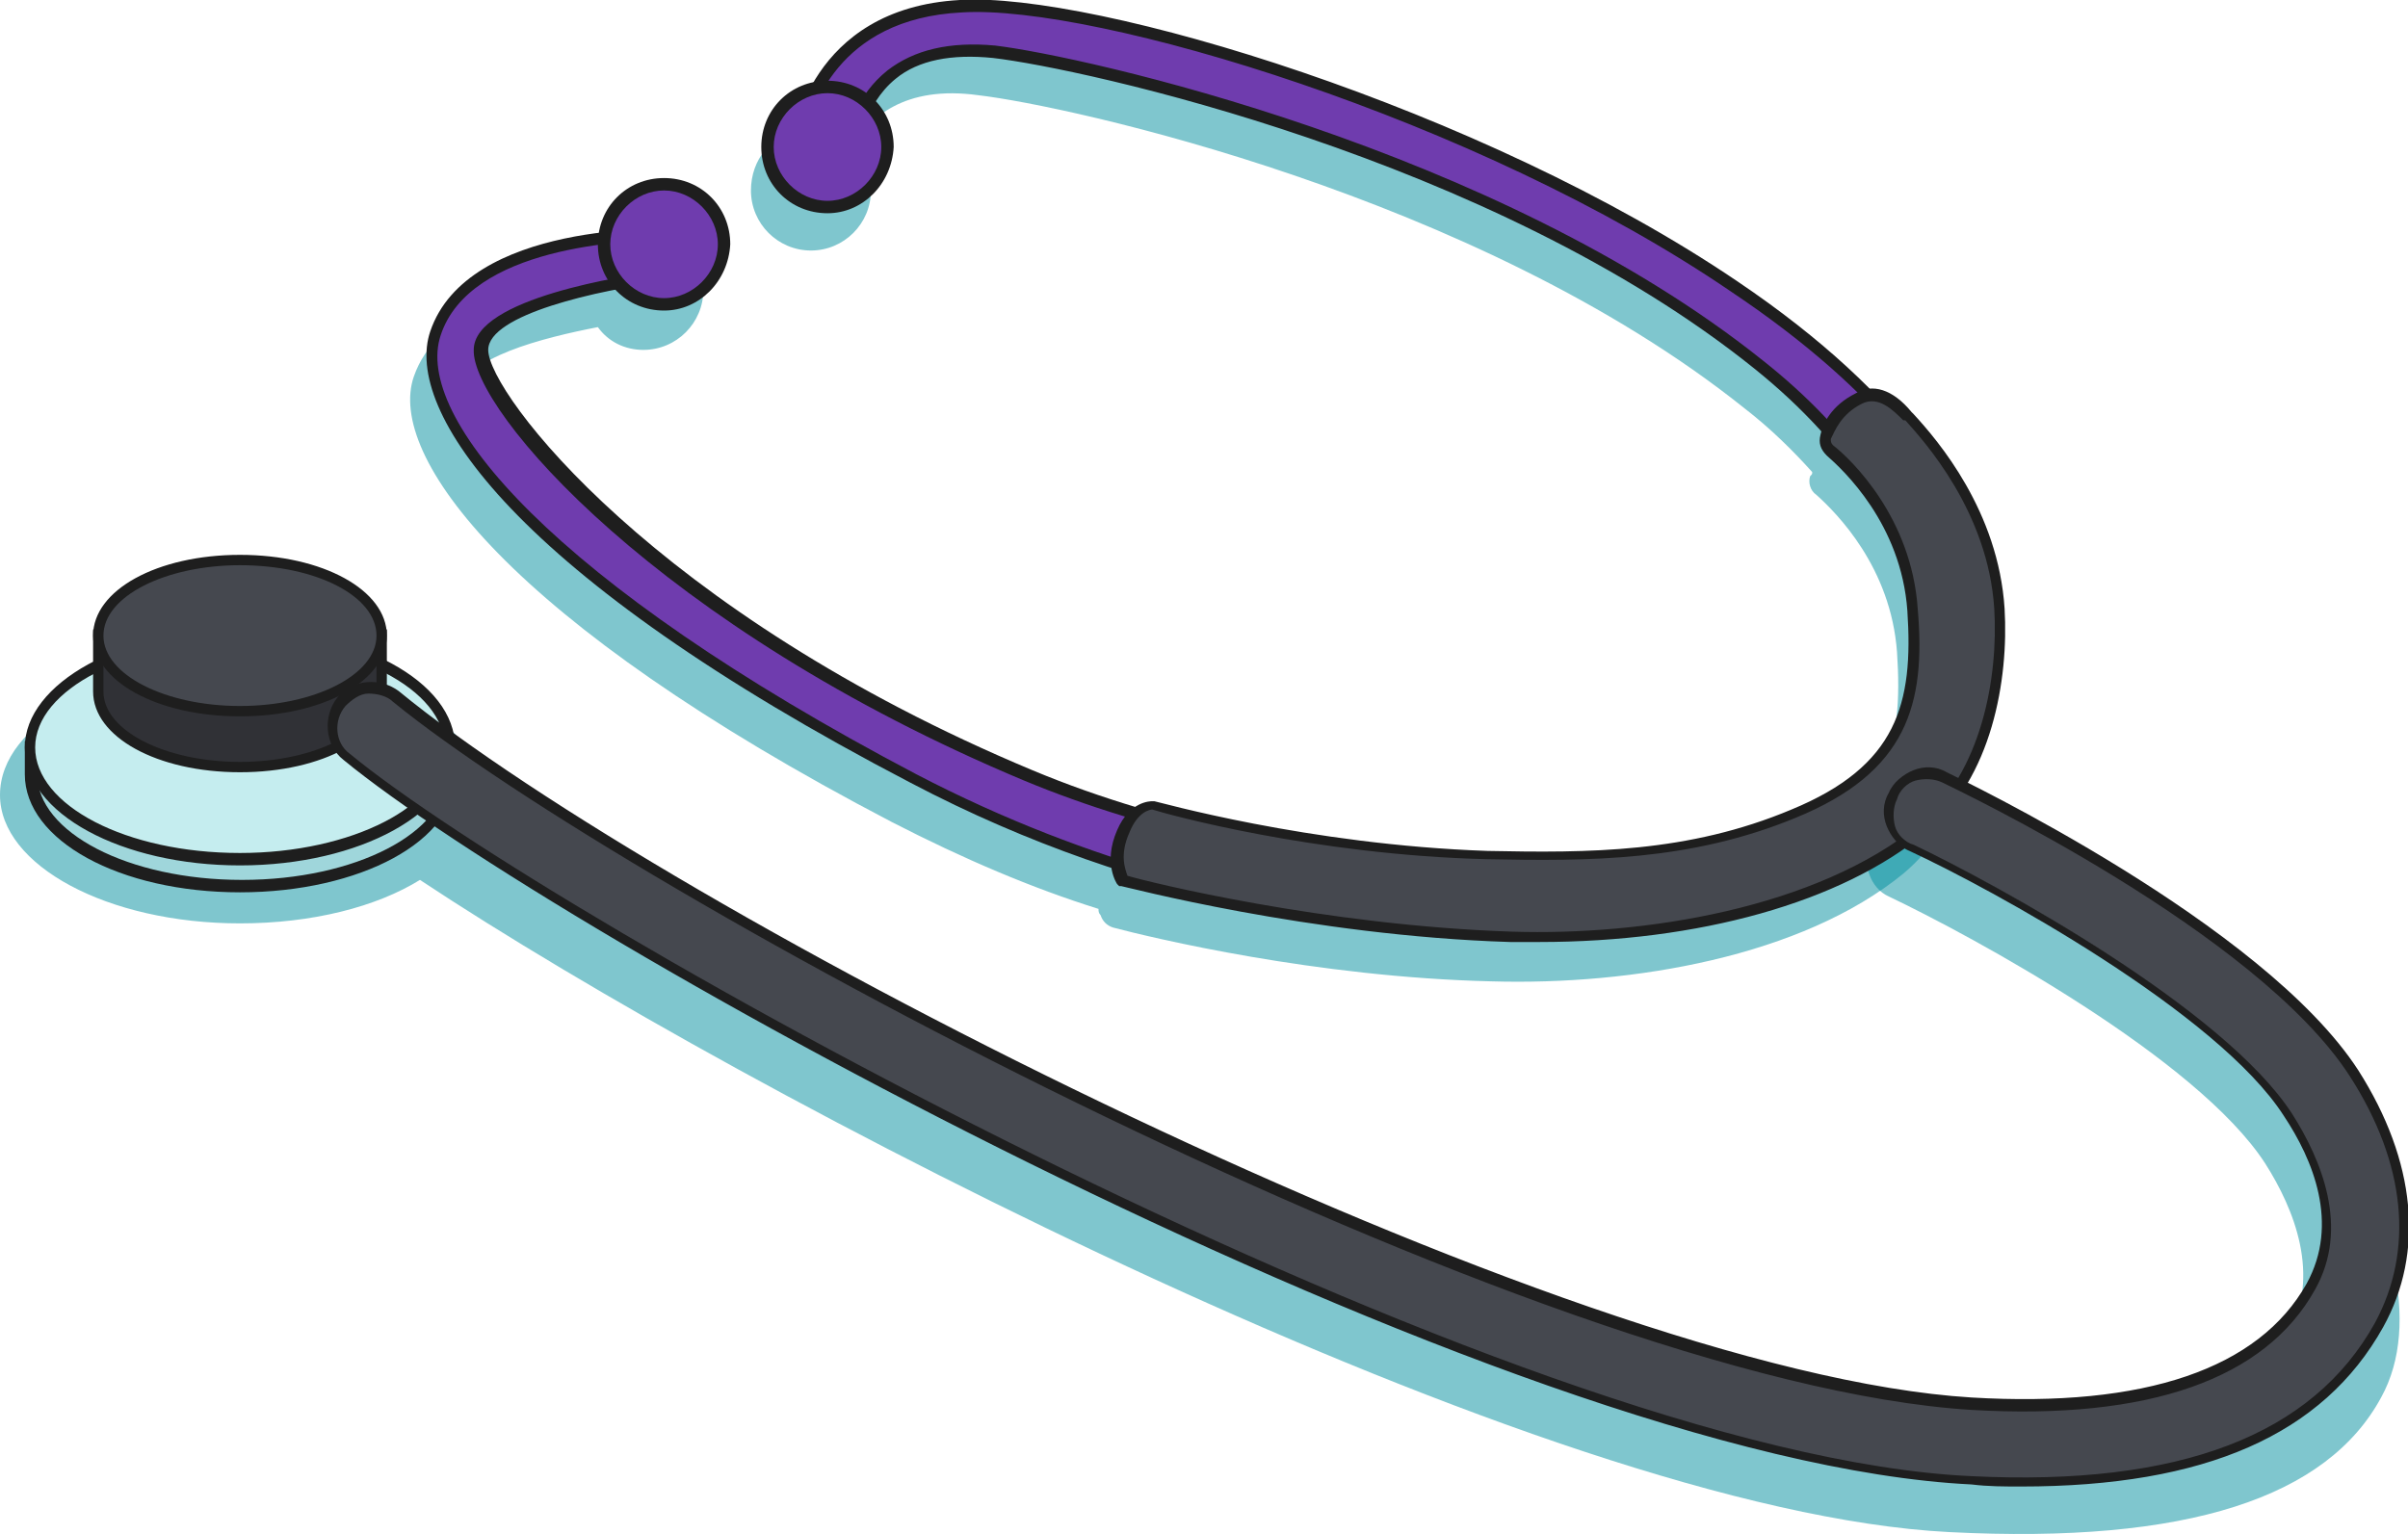 <svg width="408" height="260" viewBox="0 0 408 260" fill="none" xmlns="http://www.w3.org/2000/svg">
<g clip-path="url(#clip0)">
<path opacity="0.5" d="M395.031 190.175C379.258 165.614 327.732 141.053 325.629 140C322.474 138.597 318.268 140 316.866 143.158C315.464 146.316 316.866 150.526 320.021 151.93C334.041 158.597 372.247 179.298 383.814 197.193C388.722 204.912 393.278 216.14 387.67 226.316C381.01 238.597 365.237 248.421 330.186 246.316C266.392 242.807 137.753 177.895 80.619 139.298C81.32 137.895 81.67 136.14 81.67 134.386C81.67 122.456 63.443 112.632 41.01 112.632C18.227 112.982 0 122.456 0 134.737C0 146.667 18.227 156.491 40.66 156.491C52.928 156.491 63.794 153.684 71.155 149.123C126.186 185.614 261.485 256.14 330.186 259.649C370.845 261.754 394.33 253.684 403.443 236.842C410.454 224.211 404.845 205.263 395.031 190.175Z" fill="#018E9F"/>
<path opacity="0.5" d="M336.144 110.176C334.742 89.825 319.67 76.491 319.67 76.491C319.67 76.491 317.217 73.684 314.062 74.035C308.103 68.07 300.742 61.755 291.278 55.439C247.464 25.614 182.268 6.667 160.186 8.07C146.165 8.772 139.155 15.79 135.65 22.105C130.742 22.807 127.237 27.018 127.237 32.281C127.237 37.895 131.794 42.456 137.402 42.456C143.01 42.456 147.567 37.895 147.567 32.281C147.567 29.474 146.165 26.667 144.412 24.912C147.217 20 153.175 14.386 165.794 16.14C180.866 17.895 250.268 32.983 295.485 69.123C300.041 72.632 303.897 76.491 307.052 80C307.052 80.351 307.052 80.351 306.701 80.702C306.351 81.754 306.701 83.158 307.753 83.86C311.258 87.018 320.371 96.14 321.423 110.526C322.474 126.316 320.021 137.544 301.093 144.912C283.918 151.93 267.794 152.281 249.217 151.93C221.175 151.228 197.34 144.912 193.134 143.86C192.433 143.509 191.732 143.86 191.031 144.211C190.681 144.561 190.33 144.912 189.629 145.263C183.32 143.509 177.01 141.053 170.701 138.597C107.959 112.632 77.814 75.439 78.165 66.667C78.165 60.702 92.186 57.193 101.299 55.439C103.052 57.895 105.856 59.298 109.01 59.298C114.619 59.298 119.175 54.737 119.175 49.123C119.175 43.509 114.619 38.947 109.01 38.947C103.753 38.947 99.546 42.807 98.846 47.719C88.33 49.123 73.959 52.632 70.103 63.86C65.546 77.193 85.876 105.263 151.072 139.298C163.34 145.614 174.907 150.526 186.124 154.035C186.124 154.386 186.124 154.737 186.474 155.088C186.825 156.14 187.526 156.842 188.577 157.193C195.237 158.947 222.928 165.614 252.722 166.316C276.557 167.018 305.299 162.105 322.474 148.07C332.99 139.298 337.196 123.509 336.144 110.176Z" fill="#018E9F"/>
<path d="M75.361 126.667C71.505 118.597 57.484 112.281 41.01 112.281C24.536 112.281 10.515 118.246 6.66 126.667H5.258V131.228C5.258 141.754 21.031 150.176 40.66 150.176C60.289 150.176 76.062 141.754 76.062 131.228V126.667H75.361Z" fill="#9FD6DB"/>
<path d="M40.66 151.228C20.33 151.228 4.206 142.456 4.206 131.228V125.614H5.608C10.165 117.193 24.536 111.228 40.66 111.228C56.783 111.228 71.154 117.193 75.711 125.614H77.113V131.228C77.464 142.456 60.99 151.228 40.66 151.228ZM6.309 127.719V131.228C6.309 141.053 21.732 149.123 41.01 149.123C60.288 149.123 75.711 141.053 75.711 131.228V127.719H75.01L74.66 127.018C70.804 118.947 57.134 113.333 41.01 113.333C24.887 113.333 11.216 118.947 7.361 127.018L7.01 127.719H6.309Z" fill="#1E1E1E"/>
<path d="M40.66 107.719C21.031 107.719 5.258 116.14 5.258 126.667C5.258 137.193 21.031 145.614 40.66 145.614C60.289 145.614 76.062 137.193 76.062 126.667C76.412 116.14 60.289 107.719 40.66 107.719Z" fill="#C5EDEF"/>
<path d="M40.66 146.667C20.68 146.667 4.206 137.895 4.206 126.667C4.206 115.79 20.68 106.667 40.66 106.667C60.639 106.667 77.113 115.439 77.113 126.667C77.464 137.544 60.99 146.667 40.66 146.667ZM40.66 108.772C21.732 108.772 5.959 116.842 5.959 126.667C5.959 136.491 21.381 144.561 40.66 144.561C59.587 144.561 75.361 136.491 75.361 126.667C75.361 116.842 59.938 108.772 40.66 108.772Z" fill="#1E1E1E"/>
<path d="M56.783 107.719C52.577 105.614 46.969 104.561 41.01 104.561C35.051 104.561 29.443 105.965 25.237 107.719H16.825V117.193C16.825 124.211 27.691 129.825 40.66 129.825C53.979 129.825 64.495 124.211 64.495 117.193V107.719H56.783Z" fill="#303136"/>
<path d="M40.66 130.877C26.639 130.877 15.773 124.912 15.773 117.193V106.667H24.536C29.093 104.561 34.701 103.509 40.66 103.509C46.619 103.509 52.227 104.561 56.783 106.667H65.546V117.193C65.546 124.912 54.68 130.877 40.66 130.877ZM17.526 108.421V117.193C17.526 123.86 28.041 129.123 40.66 129.123C53.278 129.123 63.794 123.86 63.794 117.193V108.421H56.083C51.876 106.316 46.268 105.263 40.66 105.263C35.051 105.263 29.443 106.316 25.237 108.421H24.887H17.526Z" fill="#1E1E1E"/>
<path d="M40.66 94.737C27.34 94.737 16.825 100.351 16.825 107.369C16.825 114.386 27.691 120 40.66 120C53.979 120 64.495 114.386 64.495 107.369C64.845 100.702 53.979 94.737 40.66 94.737Z" fill="#45484F"/>
<path d="M40.66 121.404C26.639 121.404 15.773 115.439 15.773 107.719C15.773 100 26.639 94.035 40.66 94.035C54.68 94.035 65.546 100 65.546 107.719C65.546 115.439 54.68 121.404 40.66 121.404ZM40.66 95.79C28.041 95.79 17.526 101.053 17.526 107.719C17.526 114.386 28.041 119.649 40.66 119.649C53.278 119.649 63.794 114.386 63.794 107.719C63.794 101.053 53.629 95.79 40.66 95.79Z" fill="#1E1E1E"/>
<path d="M114.618 39.649C114.618 39.649 79.917 38.246 73.959 56.14C69.402 69.474 89.732 97.544 154.928 131.579C220.474 165.614 276.556 155.088 276.556 155.088L275.505 147.368C275.505 147.368 221.876 150.877 174.206 130.877C111.464 104.561 81.319 67.719 81.67 58.947C81.67 50.175 112.866 46.667 112.866 46.667L114.618 39.649Z" fill="#6F3CAE"/>
<path d="M254.825 157.895C232.392 157.895 194.887 154.035 154.227 132.632C86.928 97.544 68.35 69.474 72.907 56.14C79.216 37.544 113.216 38.596 114.618 38.947H116.021L113.567 47.719H112.866C101.299 49.123 82.722 53.333 82.722 59.298C82.722 66.667 111.113 103.86 174.907 130.526C221.876 150.175 275.155 146.667 275.856 146.667H276.907L277.959 156.491H276.907C276.206 156.491 268.144 157.895 254.825 157.895ZM112.866 40.702C106.206 40.702 79.567 41.754 74.66 56.842C70.103 70.526 93.237 98.597 155.278 131.228C215.216 162.456 267.794 156.14 275.155 155.088L274.454 148.772C267.093 149.123 217.32 150.526 173.505 132.281C111.464 106.316 79.917 69.474 80.268 59.298C80.268 50.526 106.206 46.667 111.464 45.965L112.866 40.702C113.216 40.702 112.866 40.702 112.866 40.702Z" fill="#1E1E1E"/>
<path d="M135.299 23.86C135.299 23.86 137.753 2.456 162.99 1.053C185.072 -0.351 250.268 18.947 294.082 48.772C351.917 88.07 335.443 121.404 335.443 121.404L328.082 119.298C328.082 119.298 332.639 89.474 298.289 62.105C253.072 25.614 183.67 10.526 168.598 8.772C146.165 5.965 144.412 25.263 144.412 25.263L135.299 23.86Z" fill="#6F3CAE"/>
<path d="M335.794 122.456L326.68 119.649V118.947C326.68 118.597 330.886 89.474 297.237 62.456C252.721 26.667 183.319 11.579 168.247 9.825C161.237 9.123 155.629 10.175 151.773 13.333C146.165 17.895 145.464 25.263 145.464 25.263V26.316L134.247 24.912V23.86C134.247 23.509 137.051 1.404 162.639 4.02927e-05C185.422 -1.403 250.969 18.246 294.433 47.719C352.618 87.018 336.144 121.404 336.144 121.754L335.794 122.456ZM329.134 118.246L334.742 120C336.845 114.737 345.258 84.211 293.381 49.474C250.268 20 185.422 0.702 162.989 2.105C141.608 3.158 137.402 18.947 136.35 23.158L143.361 24.211C143.711 21.754 145.113 16.14 150.371 11.93C154.928 8.421 160.886 7.018 168.598 7.719C183.319 9.474 253.422 24.912 298.639 61.053C330.185 85.965 329.484 113.333 329.134 118.246Z" fill="#1E1E1E"/>
<path d="M338.948 103.158C337.546 82.807 322.474 69.474 322.474 69.474C322.474 69.474 319.32 65.965 315.113 67.719C311.608 69.123 310.206 71.579 309.856 73.333C309.505 74.386 309.856 75.79 310.907 76.491C314.412 79.649 323.526 88.772 324.577 103.158C325.629 118.947 323.175 130.175 304.247 137.544C287.072 144.561 270.948 144.912 252.371 144.561C224.33 143.86 200.495 137.544 196.289 136.491C195.588 136.14 194.887 136.491 194.186 136.842C193.134 137.193 192.082 138.246 190.68 141.053C189.278 143.509 189.278 145.965 189.979 147.368C190.33 148.421 191.031 149.123 192.082 149.474C198.742 151.228 226.433 157.895 256.227 158.597C280.062 159.298 308.804 154.386 325.979 140.351C335.794 132.281 339.649 116.842 338.948 103.158Z" fill="#45484F"/>
<path d="M260.783 159.649C259.381 159.649 257.629 159.649 255.876 159.649C221.876 158.597 190.33 150.176 189.979 150.176H189.629L189.278 149.825C189.278 149.825 186.825 146.316 189.278 140.702C191.381 135.79 194.886 135.79 195.237 135.79H195.588C195.938 135.79 221.526 143.158 252.021 144.211C269.196 144.561 286.02 144.561 303.546 137.193C321.423 129.825 324.227 119.298 323.175 103.509C322.124 88.772 312.309 79.649 309.505 77.193C308.453 76.14 308.103 75.088 308.453 73.684C308.804 71.93 310.206 68.772 314.412 66.667C317.216 64.912 320.722 65.965 323.876 69.825L324.227 70.175C328.433 74.737 338.598 86.667 339.649 103.158C340.35 115.088 337.546 131.93 326.33 141.053C311.959 152.983 287.773 159.649 260.783 159.649ZM191.031 148.421C194.536 149.474 224.33 156.842 256.227 157.895C278.309 158.597 307.752 154.035 325.278 139.649C335.794 130.877 338.598 114.737 337.897 103.158C336.845 86.667 325.979 74.737 322.825 71.228H322.474C320.722 69.474 318.268 67.018 315.464 68.421C311.959 70.175 310.907 72.983 310.206 74.386C310.206 74.737 310.206 75.088 310.557 75.439C313.711 77.895 323.876 87.719 324.928 103.158C326.33 119.298 323.175 130.877 304.247 138.597C286.371 145.965 269.196 145.965 252.021 145.614C222.577 144.912 197.34 137.895 195.237 137.193C194.886 137.193 192.783 137.544 191.381 141.053C189.629 144.912 190.68 147.368 191.031 148.421Z" fill="#1E1E1E"/>
<path d="M122.68 41.754C122.68 47.368 118.124 51.93 112.515 51.93C106.907 51.93 102.35 47.368 102.35 41.754C102.35 36.14 106.907 31.579 112.515 31.579C118.124 31.579 122.68 36.14 122.68 41.754Z" fill="#6F3CAE"/>
<path d="M112.515 52.632C106.206 52.632 101.299 47.719 101.299 41.404C101.299 35.088 106.206 30.175 112.515 30.175C118.825 30.175 123.732 35.088 123.732 41.404C123.381 47.719 118.474 52.632 112.515 52.632ZM112.515 32.281C107.608 32.281 103.402 36.491 103.402 41.404C103.402 46.316 107.608 50.526 112.515 50.526C117.422 50.526 121.629 46.316 121.629 41.404C121.629 36.491 117.422 32.281 112.515 32.281Z" fill="#1E1E1E"/>
<path d="M150.371 24.912C150.371 30.526 145.814 35.088 140.206 35.088C134.598 35.088 130.041 30.526 130.041 24.912C130.041 19.298 134.598 14.737 140.206 14.737C145.814 14.737 150.371 19.298 150.371 24.912Z" fill="#6F3CAE"/>
<path d="M140.206 36.14C133.897 36.14 128.99 31.228 128.99 24.912C128.99 18.596 133.897 13.684 140.206 13.684C146.515 13.684 151.423 18.596 151.423 24.912C151.072 31.228 146.165 36.14 140.206 36.14ZM140.206 15.79C135.299 15.79 131.093 20 131.093 24.912C131.093 29.825 135.299 34.035 140.206 34.035C145.113 34.035 149.319 29.825 149.319 24.912C149.319 20 145.113 15.79 140.206 15.79Z" fill="#1E1E1E"/>
<path d="M334.041 250.877C256.577 247.018 95.34 158.246 58.536 128.421C55.732 125.965 55.381 122.105 57.484 118.947C59.938 116.14 63.794 115.789 66.948 117.895C109.361 152.281 262.536 233.333 334.041 237.544C369.093 239.649 384.866 229.825 391.526 217.544C397.134 207.018 392.577 195.79 387.67 188.421C376.103 170.526 337.546 149.474 323.876 143.158C320.722 141.754 319.32 137.544 320.722 134.386C322.124 131.228 326.33 129.825 329.485 131.228C331.588 132.281 383.113 156.842 398.887 181.404C408.351 196.491 410.103 211.579 403.093 224.211C393.629 241.404 374.701 252.982 334.041 250.877Z" fill="#45484F"/>
<path d="M342.453 251.93C339.649 251.93 336.845 251.93 334.041 251.579C254.474 247.719 93.588 157.895 58.185 128.772C55.031 126.316 54.68 121.404 57.134 118.246C59.587 115.088 64.495 114.737 67.649 117.193C112.515 154.035 264.639 232.632 334.041 236.842C363.484 238.597 382.763 231.93 390.825 217.544C396.433 207.368 391.876 196.491 386.969 189.123C375.752 171.579 337.196 150.526 323.526 144.211C321.773 143.509 320.371 141.754 319.67 140C318.969 138.246 318.969 136.14 320.021 134.386C320.722 132.632 322.474 131.228 324.227 130.526C325.979 129.825 328.082 129.825 329.835 130.877C331.938 131.93 383.464 156.491 399.588 181.404C409.402 196.842 410.804 212.281 403.794 224.912C393.629 243.158 373.649 251.93 342.453 251.93ZM334.041 250.175C369.443 251.93 391.876 243.158 402.392 224.211C409.051 211.93 407.649 197.193 398.185 182.456C382.412 157.895 331.237 133.684 329.134 132.632C327.732 131.93 325.979 131.93 324.577 132.281C323.175 132.632 321.773 134.035 321.423 135.439C320.722 136.842 320.722 138.597 321.072 140C321.423 141.404 322.825 142.807 324.227 143.158C338.247 149.825 376.804 170.877 388.371 188.772C393.278 196.491 398.185 208.07 392.227 218.597C383.814 233.684 364.185 240.702 334.041 238.947C260.082 234.386 106.206 151.228 66.598 118.947C65.546 117.895 63.794 117.544 62.392 117.544C60.99 117.544 59.587 118.597 58.536 119.649C56.433 122.105 56.783 125.965 59.237 127.719C93.237 155.79 256.227 246.667 334.041 250.175Z" fill="#1E1E1E"/>
</g>
<defs>
<clipPath id="clip0">
<rect width="408" height="260" fill="white"/>
</clipPath>
</defs>
</svg>
